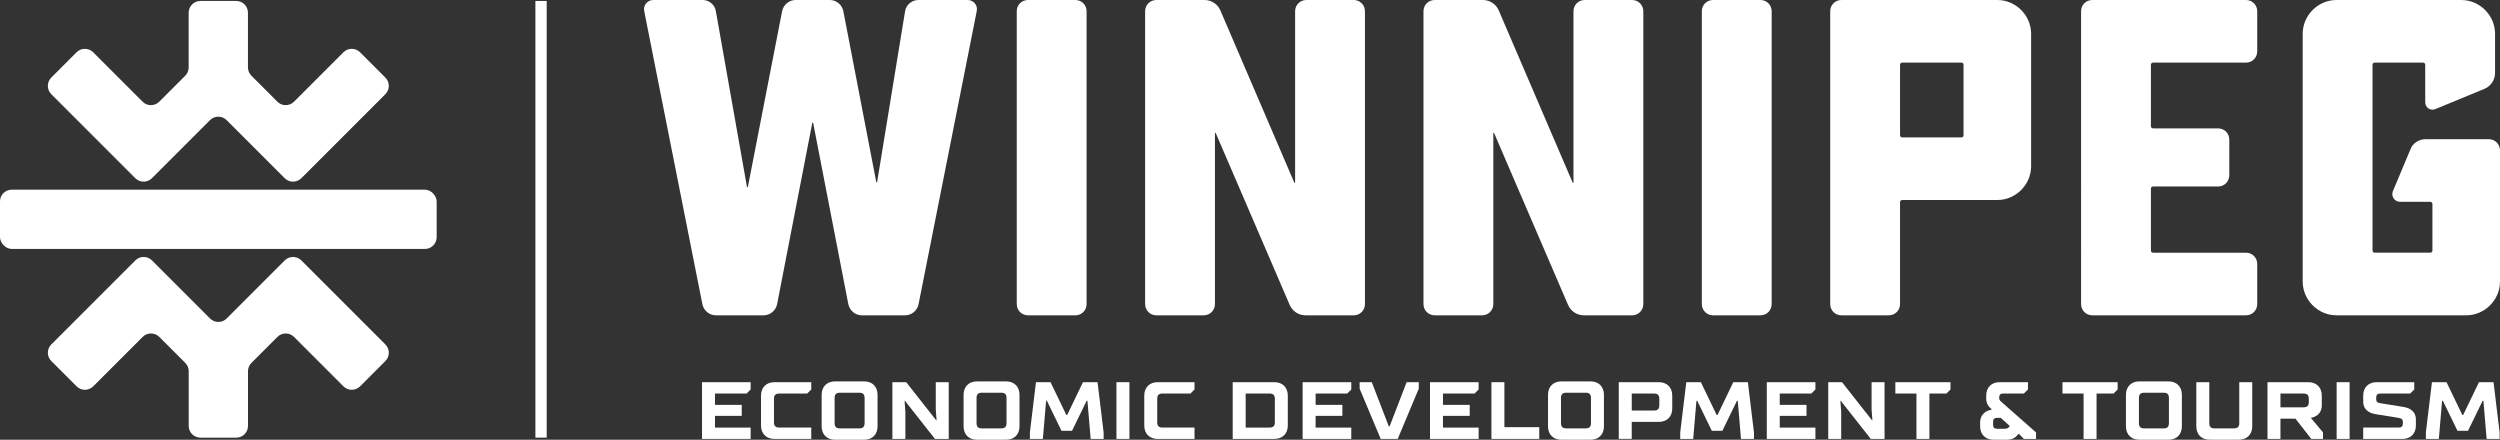 <?xml version="1.0" encoding="UTF-8"?>
<svg id="Layer_2" data-name="Layer 2" xmlns="http://www.w3.org/2000/svg" viewBox="0 0 1500 263.84">
  <rect x="0" y="0" width="1500" height="263.84" fill="#333333" stroke="none"/>
  <defs>
    <style>
      .cls-1 {
        fill: #fff;
      }
    </style>
  </defs>
  <g>
    <rect class="cls-1" x="321.24" y=".58" width="6.78" height="262"/>
    <g>
      <path class="cls-1" d="M45.96,31.36l-15.19,15.19c-2.75,2.75-2.75,7.21,0,9.96l50.42,50.42c2.75,2.75,7.21,2.75,9.96,0l34.86-34.86c2.75-2.75,7.21-2.75,9.96,0l34.86,34.86c2.75,2.75,7.21,2.75,9.96,0l50.42-50.42c2.75-2.75,2.75-7.21,0-9.96l-15.19-15.19c-2.75-2.75-7.21-2.75-9.96,0l-29.67,29.67c-2.75,2.75-7.21,2.75-9.96,0l-15.6-15.6c-1.32-1.32-2.06-3.11-2.06-4.98V7.63c0-3.89-3.15-7.05-7.05-7.05h-21.47c-3.89,0-7.05,3.15-7.05,7.05v32.82c0,1.87-.74,3.66-2.06,4.98l-15.6,15.6c-2.75,2.75-7.21,2.75-9.96,0l-29.67-29.67c-2.75-2.75-7.21-2.75-9.96,0Z"/>
      <path class="cls-1" d="M216.04,231.81l15.19-15.19c2.75-2.75,2.75-7.21,0-9.96l-50.42-50.42c-2.75-2.75-7.21-2.75-9.96,0l-34.86,34.86c-2.75,2.75-7.21,2.75-9.96,0l-34.86-34.86c-2.75-2.75-7.21-2.75-9.96,0l-50.42,50.42c-2.75,2.75-2.75,7.21,0,9.96l15.19,15.19c2.75,2.75,7.21,2.75,9.96,0l29.67-29.67c2.75-2.75,7.21-2.75,9.96,0l15.6,15.6c1.32,1.32,2.06,3.11,2.06,4.98v32.82c0,3.89,3.15,7.05,7.05,7.05h21.47c3.89,0,7.05-3.15,7.05-7.05v-32.82c0-1.87.74-3.66,2.06-4.98l15.6-15.6c2.75-2.75,7.21-2.75,9.96,0l29.67,29.67c2.75,2.75,7.21,2.75,9.96,0Z"/>
      <rect class="cls-1" y="113.8" width="262" height="35.56" rx="7.05" ry="7.05"/>
    </g>
  </g>
  <g>
    <g>
      <path class="cls-1" d="M421.21,229.31h29.18v4.38l-2.43,2.43h-18.97v6.81h16.05v6.57h-16.05v7.05h21.4v6.81h-29.18v-34.04Z"/>
      <path class="cls-1" d="M456.61,237.33c0-4.86,3.16-8.02,8.02-8.02h22.13v4.38l-2.43,2.43h-16.78c-2.19,0-3.16.97-3.16,3.16v14.1c0,2.19.97,3.16,3.16,3.16h19.21v6.81h-22.13c-4.87,0-8.02-3.16-8.02-8.02v-17.99Z"/>
      <path class="cls-1" d="M492.99,236.85c0-4.86,3.16-8.02,8.02-8.02h17.51c4.86,0,8.02,3.16,8.02,8.02v18.97c0,4.86-3.16,8.02-8.02,8.02h-17.51c-4.87,0-8.02-3.16-8.02-8.02v-18.97ZM515.6,257.03c2.19,0,3.16-.97,3.16-3.16v-15.08c0-2.19-.97-3.16-3.16-3.16h-11.67c-2.19,0-3.16.97-3.16,3.16v15.08c0,2.19.97,3.16,3.16,3.16h11.67Z"/>
      <path class="cls-1" d="M535.45,229.31h8.27l17.99,22.86h.24l-.49-6.57v-16.29h7.78v34.04h-8.27l-17.99-22.86h-.24l.48,6.57v16.29h-7.78v-34.04Z"/>
      <path class="cls-1" d="M578.15,236.85c0-4.86,3.16-8.02,8.02-8.02h17.51c4.86,0,8.02,3.16,8.02,8.02v18.97c0,4.86-3.16,8.02-8.02,8.02h-17.51c-4.87,0-8.02-3.16-8.02-8.02v-18.97ZM600.76,257.03c2.19,0,3.16-.97,3.16-3.16v-15.08c0-2.19-.97-3.16-3.16-3.16h-11.67c-2.19,0-3.16.97-3.16,3.16v15.08c0,2.19.97,3.16,3.16,3.16h11.67Z"/>
      <path class="cls-1" d="M617.93,259.46l3.65-30.15h8.75l9.48,19.7h.49l9.48-19.7h8.75l3.65,30.15v3.89h-7.78l-1.94-22.86h-.49l-8.75,17.99h-6.32l-8.75-17.99h-.49l-1.94,22.86h-7.78v-3.89Z"/>
      <path class="cls-1" d="M669.87,229.31h7.78v34.04h-7.78v-34.04Z"/>
      <path class="cls-1" d="M686.56,237.33c0-4.86,3.16-8.02,8.02-8.02h22.13v4.38l-2.43,2.43h-16.78c-2.19,0-3.16.97-3.16,3.16v14.1c0,2.19.97,3.16,3.16,3.16h19.21v6.81h-22.13c-4.87,0-8.02-3.16-8.02-8.02v-17.99Z"/>
      <path class="cls-1" d="M739.62,229.31h25.04c4.86,0,8.02,3.16,8.02,8.02v17.99c0,4.86-3.16,8.02-8.02,8.02h-25.04v-34.04ZM761.75,256.54c2.19,0,3.16-.97,3.16-3.16v-14.1c0-2.19-.97-3.16-3.16-3.16h-14.35v20.42h14.35Z"/>
      <path class="cls-1" d="M781.59,229.31h29.18v4.38l-2.43,2.43h-18.97v6.81h16.05v6.57h-16.05v7.05h21.4v6.81h-29.18v-34.04Z"/>
      <path class="cls-1" d="M815.78,233.2v-3.89h7.29l10.21,26.5h.49l10.21-26.5h7.29v3.89l-12.64,30.15h-10.21l-12.64-30.15Z"/>
      <path class="cls-1" d="M857.99,229.31h29.18v4.38l-2.43,2.43h-18.96v6.81h16.05v6.57h-16.05v7.05h21.4v6.81h-29.18v-34.04Z"/>
      <path class="cls-1" d="M894.86,229.31h7.78v26.99h20.91v7.05h-28.69v-34.04Z"/>
      <path class="cls-1" d="M928.81,236.85c0-4.86,3.16-8.02,8.02-8.02h17.51c4.86,0,8.02,3.16,8.02,8.02v18.97c0,4.86-3.16,8.02-8.02,8.02h-17.51c-4.87,0-8.02-3.16-8.02-8.02v-18.97ZM951.42,257.03c2.19,0,3.16-.97,3.16-3.16v-15.08c0-2.19-.97-3.16-3.16-3.16h-11.67c-2.19,0-3.16.97-3.16,3.16v15.08c0,2.19.97,3.16,3.16,3.16h11.67Z"/>
      <path class="cls-1" d="M971.26,229.31h24.07c4.86,0,8.02,3.16,8.02,8.02v7.78c0,4.86-3.16,8.02-8.02,8.02h-16.29v10.21h-7.78v-34.04ZM992.42,246.33c2.19,0,3.16-.97,3.16-3.16v-3.89c0-2.19-.97-3.16-3.16-3.16h-13.37v10.21h13.37Z"/>
      <path class="cls-1" d="M1008.13,259.46l3.65-30.15h8.75l9.48,19.7h.49l9.48-19.7h8.75l3.65,30.15v3.89h-7.78l-1.94-22.86h-.49l-8.75,17.99h-6.32l-8.75-17.99h-.49l-1.94,22.86h-7.78v-3.89Z"/>
      <path class="cls-1" d="M1060.07,229.31h29.18v4.38l-2.43,2.43h-18.97v6.81h16.05v6.57h-16.05v7.05h21.4v6.81h-29.18v-34.04Z"/>
      <path class="cls-1" d="M1096.94,229.31h8.27l17.99,22.86h.24l-.49-6.57v-16.29h7.78v34.04h-8.27l-17.99-22.86h-.24l.49,6.57v16.29h-7.78v-34.04Z"/>
      <path class="cls-1" d="M1149.85,236.12h-12.64v-6.81h33.07v4.38l-2.43,2.43h-10.21v27.23h-7.78v-27.23Z"/>
      <path class="cls-1" d="M1188.08,253.38c0-4.13,2.92-7.05,6.81-7.54v-.49s-3.16-1.95-3.16-6.08v-1.95c0-4.86,3.16-8.02,8.02-8.02h17.02v4.38l-2.43,2.43h-12.4c-1.7,0-2.43.73-2.43,2.43v.49c0,.97.73,1.6,1.7,2.43l20.42,17.99v3.89h-7.29l-2.92-2.92h-.49s-1.94,3.4-6.32,3.4h-8.51c-4.86,0-8.02-3.16-8.02-8.02v-2.43ZM1202.67,257.27c1.94,0,2.67-.73,3.16-1.7l-5.35-4.86h-2.19c-1.7,0-2.43.73-2.43,2.43v1.7c0,1.7.73,2.43,2.43,2.43h4.38Z"/>
      <path class="cls-1" d="M1250.14,236.12h-12.64v-6.81h33.07v4.38l-2.43,2.43h-10.21v27.23h-7.78v-27.23Z"/>
      <path class="cls-1" d="M1275.57,236.85c0-4.86,3.16-8.02,8.02-8.02h17.51c4.86,0,8.02,3.16,8.02,8.02v18.97c0,4.86-3.16,8.02-8.02,8.02h-17.51c-4.87,0-8.02-3.16-8.02-8.02v-18.97ZM1298.19,257.03c2.19,0,3.16-.97,3.16-3.16v-15.08c0-2.19-.97-3.16-3.16-3.16h-11.67c-2.19,0-3.16.97-3.16,3.16v15.08c0,2.19.97,3.16,3.16,3.16h11.67Z"/>
      <path class="cls-1" d="M1317.79,229.31h7.78v24.56c0,2.19.97,3.16,3.16,3.16h11.67c2.19,0,3.16-.97,3.16-3.16v-24.56h7.78v26.5c0,4.86-3.16,8.02-8.02,8.02h-17.51c-4.87,0-8.02-3.16-8.02-8.02v-26.5Z"/>
      <path class="cls-1" d="M1360.49,229.31h24.56c4.86,0,8.02,3.16,8.02,8.02v5.84c0,6.81-6.57,7.54-6.57,7.54l7.3,8.75v3.89h-7.05l-9.48-12.16h-9v12.16h-7.78v-34.04ZM1382.13,244.38c2.19,0,3.16-.97,3.16-3.16v-1.94c0-2.19-.97-3.16-3.16-3.16h-13.86v8.27h13.86Z"/>
      <path class="cls-1" d="M1401.98,229.31h7.78v34.04h-7.78v-34.04Z"/>
      <path class="cls-1" d="M1417.93,256.54h21.15c1.94,0,2.67-.73,2.67-2.67v-.49c0-1.7-.73-2.38-2.67-2.67l-13.62-2.19c-4.86-.78-7.54-3.4-7.54-7.54v-3.65c0-4.86,3.16-8.02,8.02-8.02h22.61v4.38l-2.43,2.43h-17.75c-1.94,0-2.67.73-2.67,2.67v.49c0,1.7.73,2.38,2.67,2.67l13.62,2.19c4.86.78,7.54,3.4,7.54,7.54v3.65c0,4.86-3.16,8.02-8.02,8.02h-23.59v-6.81Z"/>
      <path class="cls-1" d="M1455.52,259.46l3.65-30.15h8.75l9.48,19.7h.49l9.48-19.7h8.75l3.65,30.15v3.89h-7.78l-1.94-22.86h-.49l-8.75,17.99h-6.32l-8.75-17.99h-.49l-1.94,22.86h-7.78v-3.89Z"/>
    </g>
    <g>
      <path class="cls-1" d="M517.09,189.19c-3.78,0-7.3-2.7-8.11-6.76l-21.08-108.65c0-.27-.54-.27-.54,0l-21.08,108.65c-.81,4.05-4.33,6.76-8.11,6.76h-28.65c-3.78,0-7.3-2.7-8.11-6.76L386.55,6.76c-.81-3.51,1.89-6.76,5.41-6.76h29.73c3.78,0,7.3,2.97,7.84,6.76l18.65,105.41c0,.27.54.27.54,0l20.54-105.41c.81-4.05,4.33-6.76,8.11-6.76h20.54c3.78,0,7.3,2.7,8.11,6.76l19.73,102.43c0,.27.54.27.54,0l16.76-102.43c.54-3.78,4.05-6.76,7.84-6.76h29.73c3.51,0,6.22,3.24,5.41,6.76l-34.87,175.68c-.81,4.05-4.32,6.76-8.11,6.76h-25.95Z"/>
      <path class="cls-1" d="M616.81,189.19c-3.78,0-6.76-2.97-6.76-6.76V6.76c0-3.78,2.97-6.76,6.76-6.76h28.38c3.78,0,6.76,2.97,6.76,6.76v175.68c0,3.78-2.98,6.76-6.76,6.76h-28.38Z"/>
      <path class="cls-1" d="M783.29,189.19c-4.06,0-7.84-2.43-9.46-6.21l-44.32-102.98c-.27-.54-.54-.27-.54,0v102.43c0,3.78-2.98,6.76-6.76,6.76h-28.38c-3.78,0-6.76-2.97-6.76-6.76V6.76c0-3.78,2.97-6.76,6.76-6.76h28.92c4.05,0,7.84,2.43,9.46,6.22l44.32,103.24c.27.54.54.27.54,0V6.76c0-3.78,2.97-6.76,6.76-6.76h28.38c3.78,0,6.76,2.97,6.76,6.76v175.68c0,3.78-2.97,6.76-6.76,6.76h-28.92Z"/>
      <path class="cls-1" d="M950.31,189.19c-4.06,0-7.84-2.43-9.46-6.21l-44.32-102.98c-.27-.54-.54-.27-.54,0v102.43c0,3.78-2.98,6.76-6.76,6.76h-28.38c-3.78,0-6.76-2.97-6.76-6.76V6.76c0-3.78,2.97-6.76,6.76-6.76h28.92c4.05,0,7.84,2.43,9.46,6.22l44.32,103.24c.27.54.54.27.54,0V6.76c0-3.78,2.97-6.76,6.76-6.76h28.38c3.78,0,6.76,2.97,6.76,6.76v175.68c0,3.78-2.97,6.76-6.76,6.76h-28.92Z"/>
      <path class="cls-1" d="M1027.86,189.19c-3.78,0-6.76-2.97-6.76-6.76V6.76c0-3.78,2.97-6.76,6.76-6.76h28.38c3.78,0,6.76,2.97,6.76,6.76v175.68c0,3.78-2.98,6.76-6.76,6.76h-28.38Z"/>
      <path class="cls-1" d="M1104.88,189.19c-3.78,0-6.76-2.97-6.76-6.76V6.76c0-3.78,2.97-6.76,6.76-6.76h93.52c11.08,0,20.27,9.19,20.27,20.27v79.46c0,11.08-9.19,20.27-20.27,20.27h-57.03c-.81,0-1.35.54-1.35,1.35v61.08c0,3.78-2.98,6.76-6.76,6.76h-28.38ZM1141.37,37.57c-.81,0-1.35.54-1.35,1.35v42.16c0,.81.54,1.35,1.35,1.35h35.4c.81,0,1.35-.54,1.35-1.35v-42.16c0-.81-.54-1.35-1.35-1.35h-35.4Z"/>
      <path class="cls-1" d="M1255.41,189.19c-3.78,0-6.76-2.97-6.76-6.76V6.76c0-3.78,2.97-6.76,6.76-6.76h92.17c3.78,0,6.76,2.97,6.76,6.76v24.05c0,3.78-2.98,6.76-6.76,6.76h-55.68c-.81,0-1.35.54-1.35,1.35v36.76c0,.81.54,1.35,1.35,1.35h38.92c3.78,0,6.76,2.97,6.76,6.76v21.35c0,3.78-2.97,6.76-6.76,6.76h-38.92c-.81,0-1.35.54-1.35,1.35v37.03c0,.81.54,1.35,1.35,1.35h55.68c3.78,0,6.76,2.97,6.76,6.76v24.05c0,3.78-2.98,6.76-6.76,6.76h-92.17Z"/>
      <path class="cls-1" d="M1401.89,189.19c-11.08,0-20.27-9.19-20.27-20.27V20.27c0-11.08,9.19-20.27,20.27-20.27h74.87c11.08,0,20.27,9.19,20.27,20.27v23.51c0,4.05-2.43,7.84-6.22,9.46l-29.46,12.16c-2.97,1.35-6.22-.81-6.22-4.05v-22.43c0-.81-.54-1.35-1.35-1.35h-28.92c-.81,0-1.35.54-1.35,1.35v111.35c0,.81.54,1.35,1.35,1.35h33.24c.81,0,1.35-.54,1.35-1.35v-27.84c0-.81-.54-1.35-1.35-1.35h-18.11c-3.24,0-5.41-3.24-4.32-6.22l10.54-25.14c1.35-3.78,5.13-6.21,9.19-6.21h37.84c3.78,0,6.76,2.97,6.76,6.76v78.65c0,11.08-9.19,20.27-20.27,20.27h-77.84Z"/>
    </g>
  </g>
</svg>